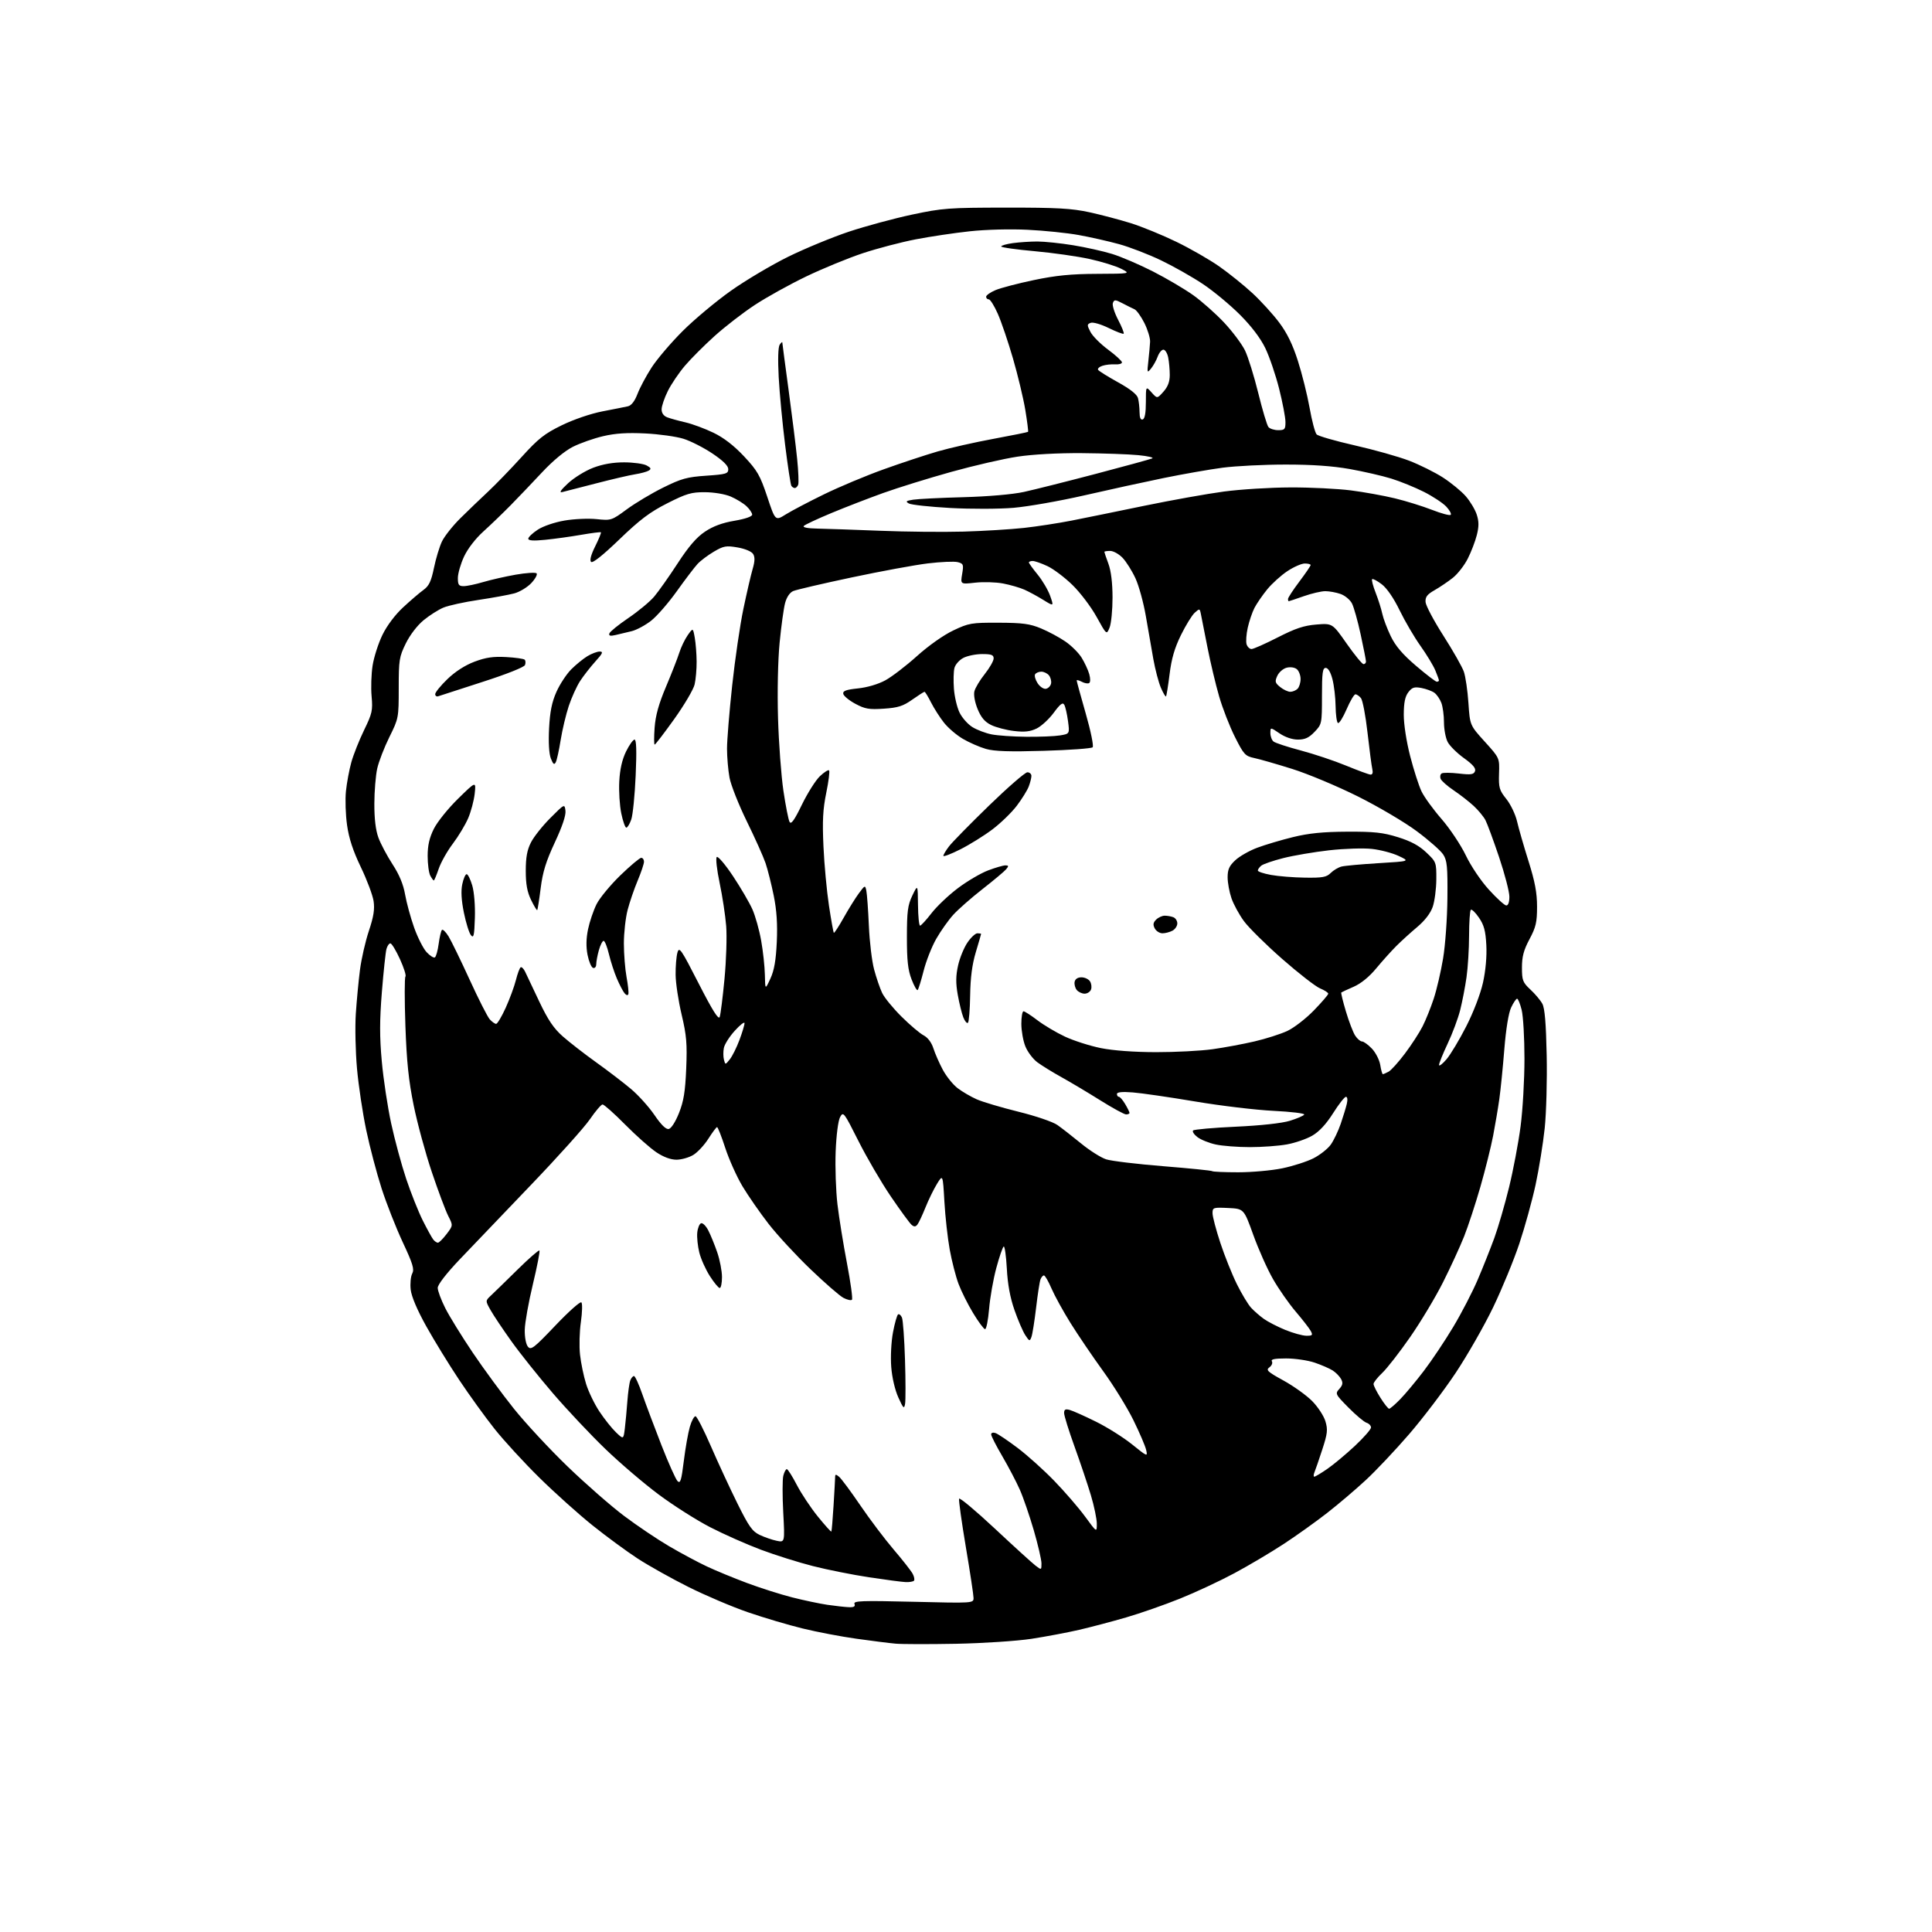<?xml version="1.0" encoding="UTF-8" standalone="no"?>
<svg 
  version="1.1" 
  xmlns="http://www.w3.org/2000/svg" 
  xmlns:xlink="http://www.w3.org/1999/xlink" 
  xmlns:svg="http://www.w3.org/2000/svg"
  xmlns:rdf="http://www.w3.org/1999/02/22-rdf-syntax-ns#"
  xmlns:cc="http://creativecommons.org/ns#"
  xmlns:dc="http://purl.org/dc/elements/1.1/"
  viewBox="0 0 768 768"
  width="768"
  height="768"
>
<style>svg {background-color: white; }</style>"
<path stroke="none" fill="black" fill-rule="evenodd" d="M380.00,653.43C369.27,653.63 358.48,653.61 356.00,653.38C353.52,653.16 346.55,652.28 340.50,651.43C334.45,650.59 324.83,648.76 319.12,647.36C313.41,645.97 303.59,643.06 297.30,640.89C291.00,638.72 280.37,634.20 273.68,630.85C266.98,627.50 257.90,622.42 253.50,619.56C249.10,616.69 241.00,610.74 235.50,606.33C230.00,601.92 220.51,593.41 214.42,587.41C208.32,581.41 200.30,572.67 196.59,568.00C192.88,563.33 186.54,554.55 182.51,548.50C178.48,542.45 172.61,532.89 169.47,527.26C165.84,520.75 163.58,515.43 163.26,512.66C162.99,510.26 163.27,507.37 163.87,506.25C164.77,504.55 164.12,502.40 160.10,493.81C157.43,488.10 153.65,478.49 151.70,472.46C149.76,466.43 147.00,455.98 145.58,449.23C144.16,442.48 142.51,431.46 141.91,424.73C141.31,418.00 141.10,408.23 141.44,403.00C141.79,397.77 142.53,389.90 143.10,385.50C143.67,381.10 145.27,374.13 146.65,370.00C148.53,364.37 148.99,361.43 148.51,358.20C148.15,355.83 145.87,349.75 143.44,344.70C140.34,338.25 138.70,333.26 137.96,328.00C137.38,323.88 137.18,317.80 137.52,314.50C137.86,311.20 138.82,306.02 139.66,303.00C140.50,299.98 142.79,294.23 144.73,290.23C147.95,283.62 148.22,282.40 147.72,276.82C147.41,273.45 147.59,267.95 148.11,264.59C148.63,261.24 150.39,255.76 152.01,252.41C153.82,248.69 157.03,244.41 160.27,241.41C163.18,238.71 166.81,235.60 168.34,234.50C170.53,232.92 171.40,231.10 172.50,225.77C173.26,222.07 174.69,217.34 175.67,215.27C176.65,213.20 179.95,209.03 183.01,206.00C186.07,202.97 191.04,198.21 194.04,195.41C197.04,192.60 203.04,186.41 207.36,181.65C214.03,174.30 216.46,172.39 223.36,169.03C228.08,166.73 234.86,164.42 239.50,163.52C243.90,162.68 248.45,161.77 249.61,161.51C250.99,161.20 252.30,159.49 253.42,156.58C254.35,154.14 256.87,149.41 259.02,146.09C261.17,142.76 266.71,136.26 271.32,131.65C275.94,127.03 284.57,119.82 290.49,115.62C296.42,111.42 306.72,105.31 313.38,102.03C320.05,98.76 330.90,94.28 337.50,92.08C344.10,89.89 355.35,86.85 362.50,85.32C374.67,82.73 377.06,82.55 400.00,82.53C420.17,82.51 426.00,82.84 433.00,84.36C437.68,85.38 445.10,87.34 449.50,88.71C453.90,90.09 462.05,93.42 467.61,96.12C473.18,98.82 480.89,103.25 484.74,105.96C488.60,108.67 494.51,113.43 497.87,116.54C501.23,119.65 505.99,124.88 508.46,128.16C511.61,132.34 513.84,136.91 515.93,143.45C517.58,148.58 519.67,156.99 520.59,162.14C521.50,167.29 522.76,172.03 523.38,172.68C523.99,173.33 530.80,175.29 538.50,177.04C546.20,178.78 555.94,181.52 560.14,183.13C564.35,184.75 570.42,187.77 573.64,189.85C576.86,191.94 580.91,195.26 582.64,197.24C584.37,199.21 586.33,202.47 587.00,204.48C587.92,207.28 587.93,209.22 587.06,212.69C586.43,215.20 584.81,219.42 583.46,222.07C582.12,224.73 579.46,228.15 577.55,229.67C575.64,231.19 572.38,233.40 570.29,234.59C567.31,236.28 566.54,237.29 566.68,239.32C566.78,240.74 569.97,246.76 573.77,252.70C577.57,258.64 581.23,265.07 581.90,267.00C582.57,268.93 583.39,274.51 583.72,279.40C584.32,288.31 584.32,288.31 590.21,294.81C596.10,301.31 596.10,301.31 595.89,307.52C595.71,313.12 596.00,314.12 598.80,317.62C600.50,319.75 602.42,323.75 603.05,326.50C603.68,329.25 605.73,336.36 607.60,342.30C610.17,350.47 611.00,354.88 611.00,360.41C611.00,366.61 610.55,368.57 608.00,373.34C605.69,377.68 605.00,380.25 605.00,384.60C605.00,389.70 605.31,390.52 608.36,393.37C610.22,395.09 612.35,397.62 613.10,399.00C614.07,400.77 614.57,406.75 614.83,419.44C615.04,429.30 614.68,442.35 614.05,448.44C613.41,454.52 611.77,464.67 610.41,471.00C609.04,477.32 606.13,487.86 603.94,494.42C601.75,500.97 597.07,512.34 593.55,519.67C590.02,527.00 583.32,538.73 578.65,545.75C573.99,552.76 565.67,563.70 560.18,570.07C554.69,576.43 546.91,584.68 542.89,588.39C538.88,592.11 531.97,597.98 527.55,601.43C523.12,604.89 515.36,610.43 510.30,613.75C505.24,617.07 496.40,622.31 490.66,625.39C484.92,628.47 475.18,633.02 469.02,635.49C462.86,637.97 453.24,641.33 447.66,642.95C442.07,644.58 433.68,646.79 429.00,647.88C424.32,648.96 415.77,650.57 410.00,651.46C404.18,652.34 390.81,653.22 380.00,653.43zM337.36,638.88C339.45,638.97 340.07,638.62 339.67,637.57C339.20,636.35 342.55,636.23 363.06,636.73C386.82,637.31 387.00,637.30 387.00,635.23C387.00,634.09 385.63,624.98 383.94,614.99C382.26,605.00 381.05,596.35 381.25,595.76C381.44,595.17 387.82,600.50 395.41,607.59C403.00,614.69 410.29,621.33 411.61,622.33C413.99,624.16 414.00,624.16 414.00,621.48C414.00,620.01 412.62,614.07 410.94,608.29C409.25,602.51 406.76,595.24 405.38,592.14C404.01,589.04 400.89,583.09 398.45,578.91C396.00,574.74 394.00,570.82 394.00,570.19C394.00,569.55 394.76,569.33 395.75,569.67C396.71,570.01 400.65,572.65 404.50,575.56C408.35,578.46 414.92,584.36 419.09,588.67C423.26,592.98 428.78,599.36 431.34,602.86C436.00,609.22 436.00,609.22 436.00,605.72C436.00,603.80 434.94,598.69 433.64,594.36C432.34,590.04 429.42,581.34 427.14,575.03C424.86,568.73 423.00,562.73 423.00,561.72C423.00,560.28 423.50,560.00 425.25,560.48C426.49,560.82 431.16,562.91 435.63,565.12C440.11,567.33 446.58,571.40 450.02,574.17C456.12,579.09 456.25,579.14 455.61,576.35C455.25,574.78 452.96,569.45 450.53,564.50C448.09,559.55 442.68,550.77 438.49,545.00C434.31,539.23 428.49,530.64 425.55,525.93C422.61,521.22 419.21,515.03 417.98,512.18C416.76,509.33 415.41,507.00 414.98,507.00C414.56,507.00 413.94,507.71 413.61,508.58C413.27,509.45 412.49,514.52 411.87,519.83C411.24,525.15 410.41,530.38 410.02,531.45C409.35,533.27 409.20,533.23 407.57,530.75C406.61,529.29 404.68,524.81 403.28,520.80C401.54,515.84 400.56,510.54 400.23,504.27C399.95,499.20 399.39,495.26 398.98,495.51C398.56,495.77 397.24,499.62 396.04,504.08C394.84,508.53 393.55,515.85 393.18,520.34C392.80,524.83 392.08,528.44 391.56,528.37C391.04,528.29 388.91,525.41 386.82,521.95C384.73,518.50 382.12,513.27 381.02,510.34C379.93,507.40 378.35,501.29 377.53,496.75C376.71,492.21 375.75,483.62 375.41,477.65C374.79,466.80 374.79,466.80 372.44,470.65C371.14,472.77 369.09,476.98 367.88,480.00C366.67,483.02 365.24,486.07 364.70,486.76C363.99,487.70 363.39,487.74 362.40,486.92C361.66,486.31 357.95,481.23 354.14,475.64C350.33,470.05 344.53,460.11 341.24,453.56C335.48,442.10 335.21,441.74 333.95,444.07C333.18,445.49 332.45,451.20 332.19,457.74C331.95,463.92 332.27,473.37 332.90,478.74C333.54,484.11 335.25,494.69 336.70,502.25C338.14,509.81 339.03,516.30 338.66,516.67C338.30,517.04 336.78,516.70 335.28,515.92C333.79,515.14 327.88,510.00 322.15,504.50C316.42,499.00 308.93,490.90 305.52,486.50C302.10,482.10 297.44,475.38 295.15,471.57C292.87,467.75 289.79,460.89 288.30,456.32C286.81,451.74 285.34,448.02 285.04,448.04C284.74,448.06 283.20,450.13 281.60,452.64C280.01,455.15 277.31,458.06 275.60,459.10C273.90,460.14 270.89,460.99 268.92,461.00C266.62,461.00 263.76,459.95 260.92,458.05C258.49,456.43 252.91,451.48 248.52,447.05C244.14,442.62 240.09,439.02 239.52,439.04C238.96,439.06 236.70,441.71 234.50,444.92C232.30,448.14 221.71,459.94 210.96,471.14C200.21,482.34 187.50,495.63 182.71,500.67C177.41,506.25 174.00,510.66 174.00,511.95C174.00,513.11 175.35,516.73 177.00,520.00C178.65,523.28 183.58,531.25 187.94,537.73C192.31,544.20 199.68,554.24 204.33,560.04C208.98,565.83 218.61,576.20 225.75,583.07C232.88,589.94 242.94,598.74 248.11,602.62C253.27,606.50 261.32,611.92 266.00,614.66C270.68,617.40 277.43,621.02 281.00,622.69C284.57,624.37 291.77,627.34 297.00,629.29C302.23,631.24 310.26,633.80 314.86,634.97C319.46,636.14 325.76,637.47 328.86,637.93C331.96,638.38 335.79,638.81 337.36,638.88zM360.08,628.91C358.66,628.86 352.10,628.00 345.50,627.00C338.90,626.00 328.84,623.99 323.15,622.54C317.46,621.10 308.14,618.16 302.45,616.03C296.76,613.89 287.69,609.87 282.30,607.09C276.91,604.31 267.71,598.47 261.86,594.11C256.00,589.75 246.46,581.60 240.65,576.00C234.84,570.41 225.47,560.46 219.83,553.90C214.19,547.33 206.76,538.04 203.33,533.23C199.90,528.43 196.15,522.83 195.01,520.79C192.92,517.08 192.92,517.08 195.21,514.94C196.47,513.76 201.20,509.15 205.72,504.70C210.24,500.24 214.16,496.82 214.43,497.10C214.70,497.37 213.53,503.42 211.82,510.55C210.11,517.67 208.66,525.79 208.60,528.59C208.54,531.56 209.07,534.37 209.86,535.33C211.07,536.79 212.23,535.90 220.76,526.93C226.01,521.41 230.66,517.26 231.11,517.71C231.55,518.15 231.46,521.66 230.91,525.51C230.35,529.35 230.20,535.20 230.57,538.50C230.93,541.80 232.01,547.02 232.97,550.10C233.92,553.19 236.31,558.14 238.28,561.10C240.25,564.07 243.21,567.79 244.85,569.36C247.84,572.22 247.84,572.22 248.38,567.86C248.67,565.46 249.13,560.57 249.39,556.99C249.66,553.41 250.18,549.69 250.55,548.74C250.91,547.78 251.58,547.00 252.02,547.00C252.46,547.00 253.96,550.26 255.34,554.25C256.73,558.24 260.15,567.33 262.93,574.46C265.72,581.59 268.60,588.03 269.33,588.76C270.45,589.87 270.86,588.55 271.82,580.80C272.45,575.68 273.54,569.54 274.23,567.15C274.93,564.76 275.95,562.89 276.50,562.99C277.05,563.09 279.78,568.42 282.56,574.83C285.35,581.25 290.07,591.45 293.06,597.50C297.66,606.79 299.04,608.76 302.00,610.16C303.93,611.07 306.96,612.12 308.75,612.49C311.99,613.16 311.99,613.16 311.35,601.23C311.00,594.67 311.01,588.11 311.37,586.65C311.74,585.19 312.37,584.00 312.77,584.00C313.17,584.01 314.95,586.82 316.73,590.25C318.51,593.69 322.27,599.34 325.08,602.82C327.90,606.29 330.32,608.99 330.47,608.82C330.62,608.64 331.02,604.00 331.35,598.50C331.69,593.00 331.97,587.88 331.98,587.13C332.00,585.99 332.27,585.98 333.58,587.06C334.44,587.78 338.24,592.90 342.01,598.44C345.78,603.97 351.75,611.88 355.27,616.00C358.80,620.12 362.19,624.45 362.81,625.62C363.43,626.78 363.65,628.02 363.30,628.37C362.95,628.72 361.50,628.96 360.08,628.91zM522.46,587.00C522.84,587.00 525.16,585.61 527.63,583.91C530.09,582.22 535.01,578.11 538.56,574.80C542.10,571.48 545.00,568.18 545.00,567.45C545.00,566.73 544.20,565.88 543.22,565.57C542.24,565.26 539.00,562.54 536.03,559.53C530.80,554.24 530.69,554.00 532.40,552.12C533.75,550.62 533.92,549.72 533.12,548.22C532.55,547.16 531.05,545.62 529.79,544.80C528.53,543.99 525.28,542.58 522.57,541.66C519.86,540.75 514.77,540.00 511.26,540.00C506.70,540.00 505.09,540.33 505.59,541.15C505.99,541.79 505.54,542.86 504.61,543.54C503.13,544.62 503.83,545.28 510.21,548.78C514.22,550.99 519.35,554.66 521.61,556.95C523.87,559.24 526.24,562.85 526.87,564.97C527.87,568.31 527.71,569.82 525.64,576.17C524.33,580.20 522.92,584.29 522.52,585.25C522.12,586.21 522.09,587.00 522.46,587.00zM359.79,558.00C359.41,560.22 359.11,559.95 357.10,555.50C355.76,552.55 354.60,547.58 354.28,543.37C353.97,539.33 354.27,533.36 354.98,529.61C355.67,525.96 356.58,522.76 357.01,522.49C357.44,522.23 358.13,522.80 358.54,523.76C358.95,524.72 359.50,532.25 359.75,540.50C360.01,548.75 360.02,556.62 359.79,558.00zM552.20,560.00C552.59,560.00 554.56,558.31 556.57,556.25C558.59,554.19 562.82,549.12 565.96,545.00C569.11,540.88 574.38,533.00 577.67,527.50C580.97,522.00 585.37,513.50 587.45,508.61C589.54,503.73 592.49,496.29 594.03,492.09C595.56,487.89 598.19,478.84 599.87,471.98C601.55,465.11 603.62,454.19 604.46,447.70C605.31,441.21 606.00,429.14 606.00,420.89C606.00,412.64 605.50,403.89 604.88,401.44C604.27,399.00 603.45,397.00 603.07,397.00C602.68,397.00 601.62,398.56 600.71,400.48C599.68,402.65 598.65,408.95 597.98,417.23C597.40,424.53 596.50,433.43 595.99,437.00C595.49,440.57 594.38,447.10 593.54,451.49C592.69,455.89 590.42,465.02 588.48,471.77C586.54,478.52 583.63,487.40 582.00,491.51C580.37,495.61 576.60,503.81 573.62,509.73C570.64,515.65 564.77,525.45 560.56,531.50C556.36,537.55 551.36,543.97 549.46,545.76C547.56,547.56 546.00,549.54 546.00,550.16C546.00,550.78 547.24,553.25 548.75,555.64C550.26,558.04 551.82,560.00 552.20,560.00zM519.29,530.98C521.71,531.00 521.94,530.76 521.06,529.11C520.50,528.07 517.81,524.60 515.08,521.40C512.35,518.20 508.28,512.37 506.04,508.45C503.79,504.53 500.27,496.63 498.21,490.91C494.46,480.50 494.46,480.50 488.23,480.20C482.26,479.92 482.00,480.00 482.00,482.28C482.00,483.59 483.40,488.89 485.11,494.08C486.82,499.26 489.78,506.65 491.69,510.50C493.60,514.35 496.14,518.56 497.33,519.85C498.52,521.14 500.80,523.13 502.39,524.27C503.98,525.41 507.81,527.38 510.89,528.65C513.98,529.91 517.75,530.96 519.29,530.98zM286.10,512.00C285.61,512.00 283.84,509.86 282.17,507.25C280.50,504.64 278.62,500.44 277.99,497.92C277.36,495.40 276.99,491.84 277.17,490.00C277.35,488.16 278.04,486.48 278.69,486.26C279.35,486.05 280.63,487.32 281.55,489.10C282.47,490.87 284.07,494.80 285.11,497.82C286.15,500.84 287.00,505.27 287.00,507.66C287.00,510.05 286.60,512.00 286.10,512.00zM174.07,494.00C174.53,494.00 176.07,492.46 177.51,490.58C180.12,487.15 180.12,487.15 178.17,483.33C177.10,481.22 174.17,473.40 171.66,465.93C169.14,458.47 165.90,446.55 164.45,439.43C162.43,429.53 161.66,422.09 161.15,407.70C160.79,397.36 160.80,388.58 161.17,388.20C161.54,387.81 160.55,384.69 158.98,381.25C157.41,377.81 155.70,375.00 155.18,375.00C154.66,375.00 153.96,376.01 153.62,377.25C153.28,378.49 152.46,386.17 151.80,394.33C150.89,405.67 150.88,412.16 151.77,421.92C152.40,428.94 154.08,440.02 155.49,446.54C156.90,453.07 159.59,463.00 161.47,468.62C163.35,474.24 166.32,481.69 168.06,485.17C169.81,488.65 171.69,492.06 172.24,492.75C172.79,493.44 173.62,494.00 174.07,494.00zM492.21,466.00C497.64,466.00 505.53,465.29 509.73,464.42C513.94,463.55 519.51,461.76 522.10,460.45C524.70,459.13 527.80,456.68 529.00,455.01C530.19,453.33 531.97,449.60 532.96,446.73C533.94,443.85 535.04,440.26 535.39,438.75C535.77,437.15 535.62,436.00 535.03,436.00C534.48,436.00 532.18,438.93 529.92,442.52C527.18,446.85 524.41,449.84 521.65,451.44C519.37,452.76 514.83,454.33 511.57,454.92C508.30,455.52 501.69,456.00 496.87,456.00C492.04,456.00 485.94,455.53 483.30,454.96C480.66,454.39 477.38,453.07 476.01,452.03C474.65,450.99 473.87,449.80 474.28,449.38C474.70,448.97 482.34,448.29 491.27,447.88C501.19,447.42 509.52,446.51 512.71,445.54C515.57,444.66 518.16,443.55 518.45,443.07C518.75,442.59 513.26,441.92 506.25,441.58C499.24,441.24 485.18,439.56 475.00,437.84C464.82,436.13 453.69,434.51 450.25,434.25C446.03,433.92 444.00,434.13 444.00,434.88C444.00,435.50 444.35,436.00 444.78,436.00C445.22,436.00 446.34,437.31 447.28,438.90C448.23,440.50 449.00,442.08 449.00,442.40C449.00,442.73 448.39,443.00 447.65,443.00C446.91,443.00 442.30,440.48 437.40,437.41C432.51,434.34 425.57,430.20 422.00,428.22C418.43,426.24 414.08,423.56 412.34,422.26C410.60,420.96 408.46,418.11 407.59,415.93C406.71,413.75 406.00,409.72 406.00,406.98C406.00,404.24 406.39,402.00 406.86,402.00C407.33,402.00 409.81,403.60 412.38,405.56C414.95,407.52 419.89,410.46 423.36,412.08C426.83,413.70 433.23,415.75 437.58,416.63C442.53,417.62 450.76,418.23 459.50,418.25C467.20,418.26 477.32,417.74 482.00,417.08C486.68,416.43 494.19,415.03 498.69,413.98C503.20,412.93 509.05,411.06 511.69,409.84C514.34,408.61 519.09,404.94 522.25,401.69C525.41,398.43 528.00,395.43 528.00,395.01C528.00,394.59 526.54,393.64 524.75,392.90C522.96,392.16 516.19,386.89 509.70,381.20C503.22,375.51 496.37,368.74 494.49,366.17C492.60,363.60 490.37,359.51 489.53,357.07C488.69,354.64 488.00,350.88 488.00,348.72C488.00,345.64 488.65,344.19 491.05,341.96C492.72,340.39 496.66,338.15 499.79,336.98C502.92,335.81 509.31,333.91 513.99,332.76C520.29,331.22 525.87,330.66 535.50,330.61C546.29,330.56 549.73,330.93 555.73,332.80C560.89,334.40 564.12,336.15 566.98,338.87C570.93,342.62 571.00,342.81 570.96,349.60C570.93,353.39 570.29,358.30 569.52,360.50C568.64,363.03 566.38,365.97 563.37,368.50C560.75,370.70 557.01,374.10 555.06,376.05C553.10,378.01 549.51,382.00 547.08,384.93C544.28,388.32 540.99,390.99 538.08,392.26C535.56,393.36 533.36,394.38 533.18,394.53C533.00,394.68 533.83,398.08 535.03,402.09C536.22,406.09 537.88,410.41 538.71,411.68C539.55,412.96 540.77,414.00 541.43,414.00C542.09,414.00 543.85,415.28 545.35,416.84C546.85,418.41 548.34,421.33 548.67,423.34C548.99,425.35 549.46,427.00 549.70,427.00C549.94,427.00 550.96,426.56 551.97,426.02C552.98,425.48 555.92,422.22 558.50,418.78C561.09,415.34 564.24,410.49 565.50,407.99C566.77,405.50 568.76,400.54 569.93,396.98C571.11,393.42 572.78,386.23 573.65,381.00C574.53,375.77 575.30,364.96 575.37,356.97C575.48,344.50 575.24,342.04 573.69,339.67C572.70,338.14 567.98,333.98 563.19,330.42C558.41,326.85 547.85,320.62 539.73,316.57C531.60,312.52 519.90,307.62 513.73,305.68C507.55,303.74 500.74,301.78 498.60,301.33C494.98,300.56 494.42,299.94 490.90,292.94C488.81,288.79 485.98,281.53 484.62,276.81C483.25,272.09 481.17,263.34 479.99,257.36C478.82,251.39 477.64,245.44 477.38,244.14C476.92,241.84 476.85,241.83 474.91,243.58C473.82,244.57 471.36,248.56 469.45,252.44C466.93,257.57 465.69,261.82 464.93,267.98C464.35,272.64 463.71,276.62 463.50,276.83C463.29,277.04 462.37,275.48 461.46,273.36C460.55,271.24 459.21,266.12 458.47,262.00C457.73,257.88 456.38,250.16 455.48,244.86C454.57,239.57 452.72,232.82 451.35,229.86C449.99,226.91 447.69,223.26 446.25,221.75C444.81,220.24 442.59,219.00 441.31,219.00C440.04,219.00 439.00,219.17 439.00,219.37C439.00,219.58 439.73,221.72 440.62,224.12C441.66,226.94 442.24,231.71 442.25,237.50C442.25,242.45 441.73,247.83 441.08,249.46C439.89,252.41 439.89,252.41 435.92,245.23C433.74,241.27 429.43,235.58 426.35,232.57C423.27,229.56 418.79,226.18 416.39,225.05C413.99,223.92 411.34,223.00 410.51,223.00C409.68,223.00 409.00,223.26 409.00,223.58C409.00,223.90 410.57,226.08 412.49,228.42C414.40,230.76 416.64,234.56 417.46,236.88C418.94,241.08 418.94,241.08 414.72,238.47C412.40,237.03 409.01,235.20 407.20,234.39C405.38,233.59 401.55,232.48 398.70,231.94C395.84,231.40 390.86,231.26 387.64,231.62C381.78,232.28 381.78,232.28 382.47,228.18C383.11,224.39 382.98,224.03 380.67,223.45C379.31,223.11 373.98,223.34 368.84,223.96C363.70,224.58 350.05,227.10 338.50,229.55C326.95,232.00 316.51,234.43 315.30,234.96C313.95,235.54 312.71,237.38 312.09,239.71C311.53,241.79 310.55,248.89 309.91,255.49C309.23,262.52 308.97,274.92 309.28,285.49C309.57,295.39 310.54,308.39 311.42,314.36C312.31,320.34 313.41,325.91 313.87,326.73C314.49,327.84 315.78,326.04 318.77,319.87C321.01,315.27 324.22,310.18 325.91,308.57C327.60,306.96 329.25,305.91 329.57,306.24C329.90,306.57 329.39,310.58 328.45,315.17C327.11,321.70 326.87,326.31 327.34,336.50C327.66,343.65 328.65,354.21 329.52,359.97C330.39,365.73 331.27,370.60 331.46,370.80C331.66,370.99 333.41,368.30 335.36,364.83C337.31,361.35 340.03,356.98 341.40,355.12C343.86,351.81 343.91,351.79 344.39,354.12C344.66,355.43 345.11,361.68 345.39,368.00C345.66,374.32 346.60,382.16 347.48,385.41C348.35,388.66 349.78,392.84 350.66,394.70C351.54,396.56 355.02,400.81 358.38,404.14C361.75,407.48 365.70,410.83 367.17,411.58C368.81,412.44 370.30,414.41 371.04,416.73C371.70,418.80 373.38,422.64 374.78,425.25C376.18,427.87 378.83,431.16 380.68,432.57C382.52,433.98 385.94,435.97 388.27,437.00C390.59,438.03 398.04,440.24 404.82,441.92C411.69,443.61 418.55,445.95 420.32,447.20C422.07,448.43 426.31,451.73 429.74,454.54C433.17,457.36 437.67,460.20 439.74,460.86C441.81,461.53 452.04,462.75 462.47,463.59C472.91,464.43 481.65,465.31 481.89,465.56C482.13,465.80 486.78,466.00 492.21,466.00zM265.83,448.79C266.81,448.61 268.49,445.99 269.89,442.49C271.77,437.79 272.39,433.98 272.78,424.80C273.19,414.89 272.92,411.60 270.95,403.30C269.68,397.91 268.60,390.80 268.57,387.50C268.53,384.20 268.85,380.25 269.28,378.71C269.99,376.16 270.70,377.19 277.75,390.98C283.23,401.69 285.63,405.52 286.09,404.26C286.44,403.29 287.30,396.48 288.00,389.11C288.70,381.75 289.00,372.30 288.67,368.11C288.34,363.93 287.17,356.23 286.07,351.01C284.97,345.80 284.45,341.15 284.92,340.68C285.38,340.22 288.29,343.63 291.37,348.26C294.45,352.89 297.92,358.84 299.09,361.47C300.26,364.11 301.83,369.70 302.57,373.89C303.32,378.07 303.98,384.20 304.05,387.50C304.17,393.50 304.17,393.50 306.25,389.00C307.76,385.72 308.45,381.76 308.79,374.41C309.11,367.31 308.75,361.88 307.57,356.03C306.64,351.46 305.18,345.65 304.32,343.11C303.46,340.58 300.11,333.10 296.87,326.50C293.64,319.90 290.54,312.08 289.99,309.11C289.45,306.15 289.00,300.98 289.00,297.61C289.00,294.25 289.92,282.95 291.05,272.50C292.18,262.05 294.19,248.32 295.52,242.00C296.84,235.68 298.49,228.57 299.18,226.21C300.09,223.11 300.14,221.44 299.37,220.21C298.75,219.22 296.16,218.13 293.21,217.62C288.67,216.83 287.66,217.01 283.81,219.27C281.44,220.67 278.51,222.86 277.31,224.15C276.11,225.44 272.41,230.30 269.10,234.94C265.79,239.59 261.20,244.87 258.90,246.69C256.60,248.51 253.10,250.40 251.11,250.90C249.12,251.39 246.22,252.09 244.65,252.44C242.56,252.92 241.92,252.74 242.24,251.79C242.47,251.08 245.87,248.33 249.78,245.68C253.70,243.02 258.31,239.20 260.03,237.18C261.75,235.15 265.94,229.22 269.34,224.00C273.74,217.24 276.87,213.59 280.23,211.35C283.47,209.18 287.14,207.82 291.97,207.01C296.24,206.28 299.00,205.33 299.00,204.58C299.00,203.90 297.98,202.39 296.74,201.22C295.49,200.05 292.68,198.33 290.49,197.39C288.20,196.41 283.84,195.68 280.26,195.66C274.82,195.63 272.89,196.20 265.26,200.06C258.33,203.57 254.36,206.57 246.22,214.41C239.61,220.77 235.58,223.98 234.96,223.36C234.34,222.74 234.93,220.52 236.61,217.15C238.05,214.26 239.07,211.76 238.87,211.60C238.66,211.43 235.12,211.89 231.00,212.60C226.88,213.32 220.46,214.21 216.75,214.58C212.05,215.05 210.00,214.92 210.00,214.14C210.00,213.53 211.69,211.92 213.75,210.57C215.89,209.16 220.45,207.61 224.39,206.93C228.18,206.28 233.93,206.02 237.16,206.36C242.93,206.96 243.14,206.90 249.15,202.47C252.52,199.99 259.02,196.10 263.61,193.83C270.84,190.25 273.11,189.62 280.72,189.10C288.63,188.56 289.50,188.30 289.50,186.50C289.50,185.16 287.42,183.11 283.19,180.27C279.72,177.95 274.55,175.31 271.69,174.42C268.84,173.53 262.00,172.57 256.50,172.30C249.35,171.94 244.58,172.25 239.74,173.39C236.02,174.26 230.62,176.16 227.74,177.61C224.51,179.24 219.82,183.12 215.50,187.74C211.65,191.86 206.01,197.77 202.96,200.87C199.92,203.96 195.06,208.64 192.17,211.25C189.03,214.08 185.92,218.12 184.46,221.25C183.12,224.14 182.02,227.96 182.01,229.75C182.00,232.48 182.37,233.00 184.32,233.00C185.59,233.00 189.08,232.27 192.07,231.38C195.06,230.49 200.88,229.17 205.00,228.44C209.12,227.72 212.86,227.48 213.30,227.91C213.73,228.34 212.80,230.07 211.23,231.76C209.65,233.45 206.59,235.30 204.43,235.88C202.27,236.46 195.86,237.63 190.20,238.48C184.53,239.32 178.26,240.70 176.27,241.53C174.28,242.36 170.74,244.61 168.40,246.53C165.89,248.59 162.98,252.38 161.32,255.76C158.70,261.09 158.50,262.36 158.50,273.50C158.50,285.33 158.45,285.60 154.78,293.00C152.74,297.12 150.57,302.75 149.95,305.50C149.34,308.25 148.82,314.55 148.81,319.50C148.79,325.46 149.33,330.02 150.43,332.99C151.34,335.47 153.87,340.22 156.04,343.57C158.72,347.67 160.34,351.57 161.03,355.57C161.60,358.83 163.21,364.74 164.61,368.69C166.01,372.64 168.25,377.06 169.58,378.50C170.92,379.94 172.40,380.87 172.87,380.58C173.35,380.29 174.03,377.85 174.38,375.17C174.74,372.50 175.32,370.01 175.68,369.66C176.03,369.30 177.22,370.47 178.32,372.25C179.41,374.04 183.18,381.79 186.70,389.47C190.21,397.15 193.81,404.24 194.70,405.22C195.59,406.20 196.72,407.00 197.22,407.00C197.72,407.00 199.43,404.13 201.02,400.62C202.61,397.11 204.44,392.15 205.08,389.60C205.72,387.05 206.57,384.76 206.97,384.52C207.37,384.27 208.17,385.07 208.75,386.28C209.33,387.50 211.86,392.84 214.37,398.14C217.83,405.43 220.10,408.80 223.72,411.99C226.35,414.31 232.32,418.95 237.00,422.30C241.68,425.65 247.91,430.42 250.86,432.91C253.80,435.39 258.00,440.06 260.18,443.27C262.81,447.13 264.72,449.01 265.83,448.79zM575.01,421.08C576.61,419.20 580.15,413.30 582.86,407.98C585.74,402.33 588.51,395.11 589.51,390.62C590.57,385.82 591.07,380.22 590.84,375.72C590.54,370.01 589.92,367.72 587.89,364.76C586.48,362.70 585.03,361.31 584.66,361.67C584.30,362.04 583.99,366.65 583.98,371.92C583.97,377.19 583.51,384.65 582.96,388.50C582.41,392.35 581.28,398.20 580.45,401.50C579.62,404.80 577.38,410.81 575.47,414.85C573.56,418.90 572.02,422.72 572.04,423.35C572.06,423.98 573.40,422.96 575.01,421.08zM290.10,421.12C291.08,419.91 292.81,416.44 293.94,413.42C295.07,410.40 295.98,407.38 295.96,406.71C295.94,406.05 294.19,407.41 292.08,409.75C289.96,412.08 288.01,415.16 287.74,416.60C287.46,418.03 287.48,420.13 287.78,421.26C288.32,423.32 288.33,423.32 290.10,421.12zM384.78,406.56C384.38,406.95 383.55,405.98 382.92,404.39C382.30,402.80 381.31,398.74 380.71,395.36C379.90,390.77 379.94,387.85 380.85,383.80C381.51,380.82 383.19,376.72 384.57,374.69C385.94,372.66 387.73,371.00 388.54,371.00C389.34,371.00 390.00,371.11 390.00,371.25C390.00,371.39 389.06,374.65 387.90,378.50C386.44,383.37 385.76,388.60 385.65,395.67C385.57,401.26 385.18,406.16 384.78,406.56zM249.78,395.17C249.56,395.81 248.97,395.67 248.27,394.83C247.63,394.06 246.26,391.42 245.21,388.97C244.16,386.51 242.74,382.14 242.05,379.25C241.36,376.36 240.42,374.00 239.95,374.00C239.48,374.00 238.63,375.69 238.05,377.75C237.48,379.81 237.01,382.32 237.01,383.33C237.00,384.35 236.44,384.98 235.75,384.76C235.06,384.53 234.08,382.20 233.56,379.58C232.93,376.35 233.00,373.03 233.77,369.34C234.40,366.34 235.92,361.88 237.14,359.43C238.36,356.99 242.61,351.84 246.57,347.99C250.54,344.15 254.28,341.00 254.89,341.00C255.50,341.00 256.00,341.69 256.00,342.53C256.00,343.37 254.87,346.75 253.49,350.03C252.11,353.31 250.31,358.57 249.49,361.71C248.67,364.85 248.00,370.84 248.00,375.03C248.00,379.21 248.48,385.22 249.06,388.38C249.65,391.54 249.97,394.60 249.78,395.17zM431.15,395.00C430.10,395.00 428.70,394.35 428.04,393.55C427.38,392.75 426.99,391.29 427.18,390.30C427.40,389.17 428.41,388.50 429.90,388.50C431.21,388.50 432.74,389.23 433.30,390.11C433.86,391.00 434.04,392.46 433.69,393.36C433.35,394.26 432.20,395.00 431.15,395.00zM364.79,393.55C364.47,393.86 363.38,391.96 362.36,389.31C360.92,385.58 360.50,381.81 360.51,372.50C360.52,362.28 360.84,359.83 362.67,356.00C364.83,351.50 364.83,351.50 364.92,359.75C364.96,364.29 365.34,367.98 365.75,367.96C366.16,367.93 368.20,365.71 370.28,363.02C372.35,360.33 377.08,355.84 380.78,353.06C384.47,350.27 389.88,347.10 392.79,346.00C395.70,344.90 398.79,344.00 399.66,344.00C400.97,344.00 401.03,344.26 399.97,345.54C399.27,346.38 395.04,349.92 390.58,353.41C386.11,356.90 380.87,361.51 378.92,363.66C376.98,365.81 373.94,370.10 372.17,373.20C370.40,376.29 368.15,382.01 367.16,385.90C366.17,389.79 365.10,393.23 364.79,393.55zM188.77,364.91C188.54,371.96 188.29,373.07 187.20,371.75C186.49,370.89 185.24,366.88 184.41,362.84C183.41,357.91 183.19,354.19 183.76,351.50C184.21,349.30 185.00,347.50 185.50,347.50C186.00,347.50 187.00,349.52 187.73,352.00C188.49,354.60 188.93,360.06 188.77,364.91zM462.10,371.00C460.98,371.00 459.61,370.13 459.04,369.07C458.26,367.61 458.39,366.75 459.57,365.57C460.44,364.71 461.97,364.00 462.99,364.00C464.01,364.00 465.55,364.27 466.42,364.61C467.29,364.94 468.00,366.05 468.00,367.07C468.00,368.09 467.13,369.40 466.07,369.96C465.00,370.53 463.22,371.00 462.10,371.00zM213.55,361.78C213.38,361.96 212.28,360.14 211.11,357.74C209.56,354.53 209.00,351.46 209.00,346.14C209.00,340.82 209.54,337.86 211.07,334.87C212.20,332.64 215.67,328.27 218.78,325.16C224.43,319.50 224.43,319.50 224.78,322.29C225.01,324.08 223.51,328.56 220.56,334.86C217.05,342.39 215.74,346.60 214.93,353.05C214.35,357.67 213.73,361.60 213.55,361.78zM598.75,359.93C599.53,359.97 600.00,358.66 600.00,356.44C600.00,354.48 598.15,347.39 595.90,340.69C593.64,333.99 591.20,327.38 590.48,326.00C589.76,324.62 587.67,322.10 585.84,320.39C584.00,318.69 580.42,315.89 577.87,314.18C575.32,312.47 572.98,310.39 572.66,309.57C572.35,308.74 572.54,307.78 573.10,307.44C573.65,307.10 576.72,307.12 579.91,307.49C584.73,308.05 585.83,307.89 586.34,306.56C586.77,305.43 585.49,303.91 581.94,301.36C579.18,299.38 576.27,296.49 575.46,294.93C574.66,293.37 574.00,289.86 574.00,287.11C574.00,284.37 573.53,280.90 572.96,279.40C572.39,277.89 571.15,276.10 570.21,275.40C569.27,274.71 566.95,273.85 565.06,273.49C562.21,272.95 561.33,273.23 559.84,275.17C558.54,276.86 558.04,279.31 558.02,284.05C558.01,287.88 559.06,294.71 560.56,300.55C561.97,306.02 564.00,312.34 565.07,314.58C566.14,316.82 569.73,321.77 573.05,325.58C576.36,329.39 580.69,335.88 582.67,340.00C584.71,344.27 588.67,350.16 591.88,353.68C594.97,357.08 598.06,359.89 598.75,359.93zM172.44,350.00C172.24,350.00 171.60,349.13 171.04,348.07C170.47,347.00 170.00,343.49 170.00,340.26C170.00,336.02 170.69,333.02 172.47,329.45C173.83,326.73 178.15,321.35 182.09,317.50C189.24,310.50 189.24,310.50 188.70,315.50C188.39,318.25 187.23,322.63 186.11,325.24C184.99,327.85 182.26,332.40 180.03,335.35C177.80,338.30 175.26,342.80 174.39,345.36C173.52,347.91 172.65,350.00 172.44,350.00zM518.75,348.88C525.73,348.98 527.30,348.70 528.97,347.03C530.06,345.94 532.01,344.79 533.30,344.46C534.59,344.14 541.24,343.53 548.07,343.12C560.50,342.37 560.50,342.37 556.00,340.26C553.52,339.09 548.75,337.83 545.39,337.46C542.03,337.08 534.40,337.33 528.39,338.00C522.40,338.68 514.17,340.08 510.11,341.11C506.04,342.14 502.10,343.50 501.36,344.12C500.61,344.74 500.00,345.61 500.00,346.05C500.00,346.49 502.36,347.28 505.25,347.80C508.14,348.33 514.21,348.82 518.75,348.88zM381.75,337.63C378.04,339.50 375.00,340.66 375.00,340.21C375.00,339.76 376.01,338.06 377.25,336.44C378.49,334.81 385.64,327.53 393.14,320.24C400.65,312.96 407.51,307.00 408.39,307.00C409.28,307.00 410.00,307.65 410.00,308.43C410.00,309.22 409.52,311.12 408.94,312.65C408.36,314.18 406.22,317.62 404.19,320.30C402.16,322.98 397.80,327.21 394.50,329.70C391.20,332.19 385.46,335.76 381.75,337.63zM248.97,329.00C248.52,329.00 247.61,326.46 246.97,323.35C246.32,320.24 245.96,314.51 246.17,310.60C246.42,305.82 247.30,301.95 248.86,298.75C250.14,296.14 251.66,294.00 252.24,294.00C252.98,294.00 253.12,298.44 252.69,308.25C252.35,316.09 251.56,323.96 250.94,325.75C250.32,327.54 249.43,329.00 248.97,329.00zM544.77,307.91C545.59,307.97 545.85,307.20 545.52,305.75C545.23,304.51 544.37,297.98 543.61,291.24C542.85,284.49 541.67,278.30 540.99,277.49C540.31,276.67 539.33,276.00 538.80,276.00C538.28,276.00 536.69,278.69 535.28,281.97C533.86,285.25 532.32,287.70 531.85,287.41C531.38,287.12 530.96,284.10 530.92,280.69C530.88,277.29 530.31,272.48 529.67,270.00C528.94,267.19 527.94,265.50 527.00,265.50C525.76,265.50 525.50,267.41 525.50,276.68C525.50,287.68 525.45,287.91 522.56,290.93C520.33,293.27 518.75,294.00 515.95,294.00C513.70,294.00 510.88,293.05 508.64,291.53C505.00,289.06 505.00,289.06 505.00,291.41C505.00,292.70 505.56,294.21 506.25,294.77C506.94,295.33 511.81,296.93 517.07,298.32C522.33,299.72 530.43,302.42 535.07,304.34C539.71,306.25 544.07,307.86 544.77,307.91zM220.93,303.00C220.32,304.16 219.88,303.82 218.97,301.50C218.24,299.63 217.98,295.11 218.27,289.50C218.62,282.84 219.39,279.07 221.21,274.99C222.57,271.95 225.21,267.95 227.07,266.08C228.94,264.21 231.82,261.86 233.48,260.85C235.14,259.84 237.34,259.01 238.37,259.00C239.90,259.00 239.60,259.71 236.66,262.95C234.70,265.13 231.98,268.61 230.61,270.70C229.25,272.79 227.22,277.26 226.10,280.63C224.98,284.01 223.53,290.08 222.88,294.13C222.24,298.18 221.36,302.18 220.93,303.00zM414.99,298.46C401.34,298.87 395.30,298.67 391.93,297.71C389.42,296.99 385.30,295.19 382.77,293.71C380.25,292.24 376.86,289.33 375.23,287.26C373.60,285.19 371.30,281.59 370.11,279.25C368.93,276.91 367.76,275.00 367.51,275.00C367.26,275.00 365.06,276.41 362.62,278.13C358.98,280.70 356.96,281.34 351.34,281.71C345.48,282.11 343.86,281.83 340.00,279.76C337.52,278.43 335.37,276.65 335.21,275.82C334.98,274.64 336.30,274.15 341.06,273.65C344.74,273.27 349.11,271.98 351.93,270.44C354.52,269.03 360.19,264.69 364.52,260.79C369.13,256.64 375.11,252.43 378.95,250.61C385.12,247.68 386.16,247.50 397.00,247.54C406.58,247.58 409.40,247.96 413.86,249.82C416.81,251.05 421.16,253.39 423.52,255.02C425.89,256.64 428.79,259.54 429.97,261.45C431.15,263.36 432.51,266.29 432.99,267.95C433.49,269.72 433.48,271.21 432.95,271.53C432.45,271.84 431.13,271.61 430.02,271.01C428.91,270.42 428.00,270.19 428.00,270.51C428.00,270.83 429.62,276.74 431.60,283.65C433.60,290.61 434.82,296.58 434.34,297.06C433.87,297.53 425.17,298.16 414.99,298.46zM260.24,296.00C259.96,296.00 259.95,292.96 260.22,289.25C260.58,284.42 261.86,279.80 264.74,273.00C266.95,267.77 269.32,261.70 270.02,259.50C270.71,257.30 272.22,254.16 273.37,252.51C275.47,249.53 275.47,249.53 276.18,253.51C276.57,255.71 276.90,259.98 276.92,263.00C276.94,266.02 276.58,270.11 276.12,272.09C275.66,274.06 272.02,280.24 268.02,285.84C264.02,291.43 260.52,296.00 260.24,296.00zM408.00,292.88C413.23,292.93 419.24,292.69 421.36,292.34C425.22,291.70 425.22,291.70 424.55,286.65C424.18,283.88 423.52,280.96 423.07,280.17C422.46,279.07 421.46,279.82 418.88,283.32C417.02,285.85 413.97,288.66 412.10,289.58C409.53,290.83 407.32,291.08 403.10,290.58C400.02,290.22 395.93,289.15 394.01,288.21C391.48,286.97 390.01,285.24 388.62,281.87C387.51,279.14 386.98,276.22 387.34,274.79C387.68,273.44 389.53,270.35 391.47,267.92C393.40,265.49 394.98,262.71 394.99,261.75C395.00,260.34 394.12,260.00 390.45,260.00C387.95,260.00 384.58,260.68 382.96,261.52C381.35,262.35 379.74,264.17 379.40,265.55C379.05,266.94 378.96,270.64 379.20,273.79C379.43,276.93 380.43,281.18 381.42,283.23C382.41,285.29 384.71,287.89 386.54,289.03C388.37,290.16 391.81,291.46 394.18,291.93C396.56,292.40 402.77,292.83 408.00,292.88zM174.25,276.76C173.56,277.01 173.00,276.63 173.00,275.92C173.00,275.21 175.19,272.52 177.87,269.94C180.96,266.96 184.89,264.43 188.62,263.03C193.13,261.34 196.06,260.91 201.20,261.19C204.88,261.39 208.20,261.86 208.57,262.24C208.94,262.61 209.00,263.57 208.69,264.37C208.36,265.22 201.27,268.03 191.81,271.07C182.84,273.95 174.94,276.51 174.25,276.76zM512.91,275.00C513.84,275.00 515.14,274.46 515.80,273.80C516.46,273.14 517.00,271.40 517.00,269.92C517.00,268.45 516.33,266.69 515.51,266.01C514.65,265.30 512.96,265.05 511.48,265.42C510.08,265.77 508.40,267.22 507.75,268.65C506.71,270.92 506.85,271.46 508.90,273.12C510.18,274.15 511.98,275.00 512.91,275.00zM415.80,273.80C416.72,273.62 417.63,272.67 417.82,271.69C418.01,270.71 417.62,269.25 416.96,268.45C416.30,267.65 414.94,267.00 413.94,267.00C412.94,267.00 411.83,267.47 411.47,268.04C411.12,268.62 411.57,270.22 412.48,271.61C413.40,273.01 414.87,273.98 415.80,273.80zM571.15,271.00C571.62,271.00 572.00,270.76 572.00,270.47C572.00,270.18 571.35,268.38 570.55,266.47C569.76,264.56 567.10,260.19 564.66,256.75C562.21,253.31 558.49,246.96 556.39,242.64C554.02,237.76 551.31,233.81 549.26,232.25C547.44,230.86 545.72,229.95 545.44,230.23C545.16,230.51 545.79,232.94 546.84,235.62C547.89,238.30 549.08,242.07 549.49,244.00C549.90,245.93 551.42,249.94 552.86,252.93C554.75,256.83 557.59,260.15 562.90,264.68C566.97,268.16 570.69,271.00 571.15,271.00zM542.02,264.00C542.56,264.00 543.00,263.54 543.00,262.98C543.00,262.42 542.05,257.59 540.89,252.23C539.74,246.88 538.17,241.31 537.42,239.86C536.67,238.41 534.63,236.72 532.88,236.11C531.13,235.50 528.41,235.00 526.83,235.00C525.24,235.00 521.39,235.90 518.26,237.00C515.13,238.10 512.44,239.00 512.28,239.00C512.13,239.00 512.00,238.59 512.00,238.10C512.00,237.60 514.02,234.50 516.50,231.21C518.98,227.92 521.00,224.95 521.00,224.61C521.00,224.28 519.95,224.00 518.67,224.00C517.39,224.00 514.28,225.36 511.77,227.03C509.25,228.70 505.64,231.96 503.74,234.28C501.85,236.60 499.57,239.92 498.67,241.65C497.78,243.38 496.58,246.92 496.00,249.51C495.42,252.11 495.21,255.08 495.54,256.12C495.87,257.15 496.75,258.00 497.51,258.00C498.26,258.00 502.94,255.92 507.90,253.39C514.95,249.79 518.32,248.66 523.29,248.26C529.66,247.75 529.66,247.75 535.35,255.88C538.48,260.34 541.48,264.00 542.02,264.00zM383.00,211.32C390.98,211.09 401.77,210.43 407.00,209.86C412.23,209.28 420.77,207.97 426.00,206.94C431.23,205.91 444.27,203.25 455.00,201.03C465.73,198.82 479.90,196.28 486.50,195.40C493.10,194.52 505.02,193.78 513.00,193.76C520.98,193.73 531.77,194.27 537.00,194.94C542.23,195.61 550.10,197.03 554.50,198.10C558.90,199.16 565.54,201.23 569.26,202.68C572.97,204.13 576.31,205.02 576.68,204.66C577.04,204.29 576.25,202.82 574.92,201.39C573.59,199.97 569.58,197.32 566.00,195.51C562.42,193.71 556.58,191.33 553.00,190.23C549.42,189.13 542.00,187.42 536.50,186.44C529.74,185.24 521.48,184.66 511.00,184.67C502.48,184.67 491.23,185.24 486.00,185.92C480.77,186.61 470.20,188.47 462.50,190.04C454.80,191.62 440.59,194.72 430.93,196.94C421.26,199.15 408.66,201.37 402.93,201.86C397.14,202.35 385.94,202.38 377.77,201.93C369.66,201.48 362.25,200.68 361.29,200.14C359.85,199.34 360.14,199.08 363.03,198.63C364.94,198.33 373.93,197.88 383.00,197.64C392.81,197.37 402.53,196.53 406.98,195.56C411.09,194.66 423.92,191.44 435.48,188.40C447.04,185.36 457.18,182.58 458.00,182.23C458.82,181.89 456.35,181.30 452.50,180.93C448.65,180.55 438.52,180.20 430.00,180.13C420.67,180.06 410.53,180.61 404.52,181.52C399.03,182.34 387.16,185.07 378.15,187.58C369.14,190.09 356.98,193.86 351.13,195.96C345.28,198.06 336.00,201.65 330.50,203.94C325.00,206.23 320.07,208.53 319.55,209.05C318.95,209.65 320.99,210.05 325.05,210.13C328.60,210.20 339.82,210.59 350.00,210.99C360.18,211.40 375.02,211.54 383.00,211.32zM312.35,204.49C314.63,203.07 321.45,199.48 327.50,196.53C333.55,193.57 344.23,189.09 351.23,186.58C358.23,184.06 367.91,180.86 372.73,179.46C377.55,178.06 387.55,175.80 394.94,174.44C402.33,173.07 408.51,171.82 408.67,171.66C408.83,171.50 408.33,167.57 407.57,162.93C406.80,158.30 404.59,149.09 402.67,142.48C400.75,135.87 398.04,127.88 396.64,124.73C395.25,121.58 393.64,119.00 393.06,119.00C392.47,119.00 392.00,118.53 392.00,117.95C392.00,117.37 393.69,116.19 395.75,115.32C397.81,114.45 404.68,112.65 411.00,111.33C419.72,109.50 425.77,108.90 436.00,108.86C449.50,108.80 449.50,108.80 445.68,106.84C443.58,105.76 437.96,104.02 433.18,102.97C428.41,101.91 418.54,100.51 411.25,99.85C403.96,99.20 398.00,98.35 398.00,97.97C398.00,97.58 400.09,96.99 402.64,96.64C405.19,96.29 409.58,96.00 412.39,96.00C415.20,96.01 421.58,96.67 426.56,97.48C431.54,98.29 438.53,99.85 442.10,100.95C445.67,102.05 452.97,105.18 458.32,107.91C463.68,110.64 470.88,114.88 474.33,117.34C477.77,119.80 483.32,124.72 486.65,128.28C489.98,131.84 493.70,136.82 494.92,139.34C496.14,141.86 498.50,149.46 500.17,156.21C501.83,162.97 503.65,169.06 504.22,169.75C504.78,170.44 506.54,171.00 508.12,171.00C510.70,171.00 511.00,170.67 510.99,167.75C510.99,165.96 509.85,160.00 508.47,154.50C507.08,149.00 504.60,141.72 502.95,138.33C501.03,134.38 497.41,129.62 492.88,125.09C488.99,121.20 482.40,115.73 478.22,112.94C474.05,110.15 466.55,105.90 461.57,103.51C456.58,101.11 449.04,98.20 444.80,97.04C440.57,95.88 433.37,94.25 428.80,93.43C424.24,92.60 415.10,91.66 408.50,91.34C401.57,90.99 391.85,91.25 385.50,91.94C379.45,92.59 369.79,94.03 364.03,95.14C358.27,96.25 348.82,98.73 343.03,100.64C337.24,102.56 327.10,106.72 320.50,109.89C313.90,113.06 304.68,118.17 300.00,121.26C295.32,124.34 288.15,129.89 284.06,133.58C279.97,137.27 274.67,142.56 272.30,145.35C269.92,148.13 266.86,152.66 265.49,155.40C264.12,158.15 263.00,161.44 263.00,162.72C263.00,164.21 263.81,165.35 265.25,165.90C266.49,166.37 269.75,167.27 272.50,167.90C275.25,168.54 280.27,170.40 283.65,172.04C287.74,174.02 291.80,177.17 295.79,181.43C301.07,187.07 302.16,188.99 304.99,197.46C308.19,207.09 308.19,207.09 312.35,204.49zM223.50,195.61C222.15,195.94 222.92,194.79 225.83,192.09C228.22,189.88 232.72,187.11 235.83,185.93C239.59,184.50 243.74,183.78 248.14,183.79C251.79,183.80 255.78,184.35 257.02,185.01C258.78,185.95 258.97,186.40 257.91,187.06C257.16,187.52 254.73,188.18 252.52,188.53C250.31,188.87 243.32,190.50 237.00,192.14C230.68,193.78 224.60,195.34 223.50,195.61zM315.95,194.00C315.49,194.00 314.87,193.60 314.57,193.11C314.27,192.62 313.15,185.31 312.10,176.86C311.04,168.41 309.89,156.32 309.55,150.00C309.17,142.80 309.31,137.94 309.95,137.00C310.51,136.18 310.98,135.79 310.98,136.13C310.99,136.48 312.12,145.03 313.49,155.13C314.86,165.24 316.39,177.52 316.88,182.44C317.38,187.36 317.56,191.97 317.29,192.69C317.01,193.41 316.41,194.00 315.95,194.00zM454.25,166.74C455.08,166.46 455.50,164.13 455.50,159.89C455.50,153.47 455.50,153.47 457.75,155.98C460.00,158.50 460.00,158.50 462.50,155.69C464.24,153.74 465.00,151.73 465.00,149.07C465.00,146.97 464.72,143.84 464.38,142.12C464.03,140.41 463.18,139.00 462.47,139.00C461.77,139.00 460.75,140.24 460.20,141.75C459.65,143.26 458.46,145.40 457.56,146.50C456.00,148.40 455.95,148.24 456.49,143.50C456.80,140.75 457.11,137.30 457.18,135.84C457.24,134.37 456.22,131.02 454.90,128.39C453.58,125.77 451.82,123.32 451.00,122.95C450.18,122.58 448.03,121.52 446.24,120.58C443.32,119.05 442.92,119.04 442.39,120.44C442.06,121.29 442.99,124.29 444.46,127.10C445.93,129.91 446.93,132.41 446.68,132.65C446.44,132.90 443.76,131.88 440.74,130.40C437.66,128.89 434.50,127.98 433.58,128.33C432.07,128.91 432.06,129.22 433.48,131.96C434.33,133.61 437.50,136.78 440.52,139.01C443.53,141.24 446.00,143.51 446.00,144.05C446.00,144.59 444.76,144.95 443.25,144.84C441.74,144.74 439.48,144.99 438.24,145.40C436.99,145.81 436.21,146.54 436.51,147.02C436.81,147.49 440.36,149.71 444.41,151.95C449.25,154.62 451.98,156.78 452.37,158.26C452.70,159.49 452.98,162.00 452.99,163.83C453.00,166.06 453.42,167.02 454.25,166.74z" />

</svg>